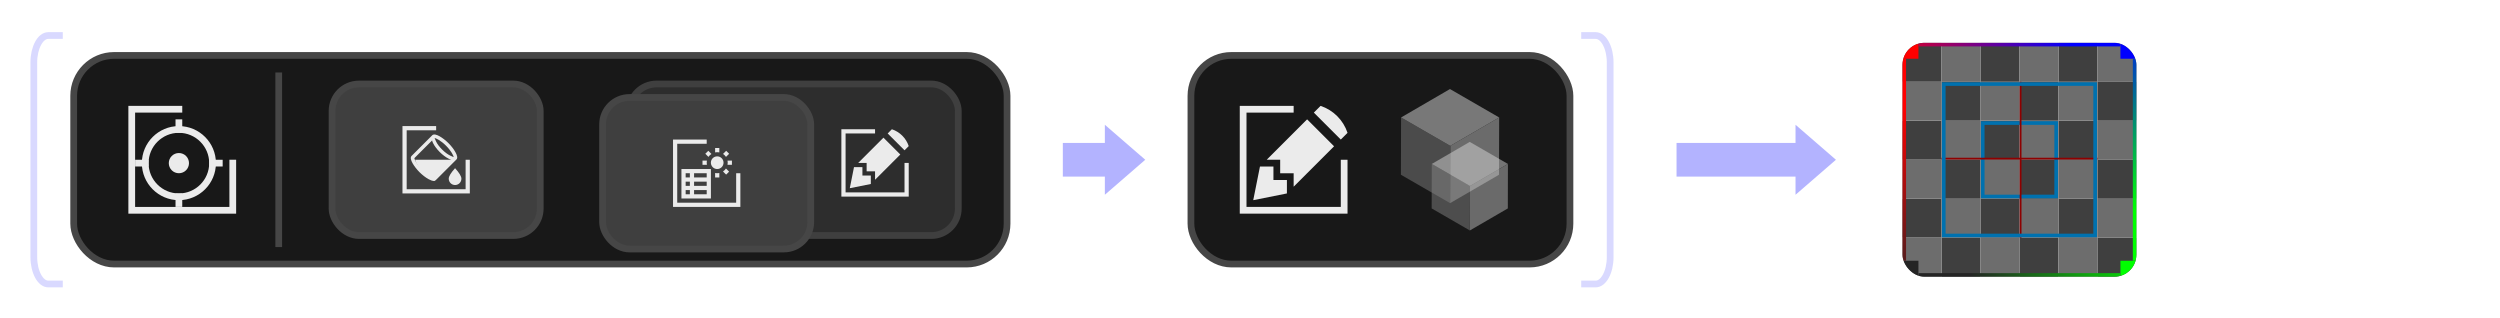 <?xml version="1.0" encoding="UTF-8"?>
<svg id="GatherNearestLights" xmlns="http://www.w3.org/2000/svg" xmlns:xlink="http://www.w3.org/1999/xlink" viewBox="0 0 742.36 94.51">
  <defs>
    <style>
      .cls-1 {
        fill: #b3b3ff;
      }

      .cls-1, .cls-2, .cls-3, .cls-4, .cls-5, .cls-6, .cls-7, .cls-8, .cls-9, .cls-10, .cls-11, .cls-12, .cls-13, .cls-14, .cls-15, .cls-16, .cls-17, .cls-18, .cls-19, .cls-20, .cls-21, .cls-22 {
        stroke-width: 0px;
      }

      .cls-23 {
        opacity: .47;
      }

      .cls-2 {
        fill: #242424;
      }

      .cls-3 {
        fill: #0071af;
      }

      .cls-4 {
        fill: url(#linear-gradient);
      }

      .cls-5 {
        fill: #898989;
      }

      .cls-6 {
        fill: blue;
      }

      .cls-24 {
        opacity: .5;
      }

      .cls-7 {
        fill: #4b4b4b;
      }

      .cls-8 {
        fill: #dcdcdc;
      }

      .cls-9 {
        fill: #8e0000;
      }

      .cls-10, .cls-22 {
        fill: #ebebeb;
      }

      .cls-11, .cls-25, .cls-26 {
        fill: none;
      }

      .cls-25 {
        stroke: #b3b3ff;
      }

      .cls-25, .cls-27, .cls-28, .cls-29, .cls-26 {
        stroke-miterlimit: 10;
        stroke-width: 2px;
      }

      .cls-27 {
        fill: #181818;
      }

      .cls-27, .cls-28, .cls-26 {
        stroke: #464646;
      }

      .cls-30 {
        filter: url(#drop-shadow-6);
      }

      .cls-12, .cls-28 {
        fill: #3f3f3f;
      }

      .cls-13 {
        fill: red;
      }

      .cls-14 {
        fill: #6b6b6b;
      }

      .cls-15 {
        fill: url(#linear-gradient-2);
      }

      .cls-16 {
        fill: url(#linear-gradient-3);
      }

      .cls-17 {
        fill: lime;
      }

      .cls-31 {
        clip-path: url(#clippath);
      }

      .cls-18 {
        fill: #787878;
      }

      .cls-19 {
        fill: #c5c5c5;
      }

      .cls-20 {
        fill: #6d6d6d;
      }

      .cls-29 {
        fill: #2d2d2d;
        stroke: #3f3f3f;
      }

      .cls-21 {
        fill: url(#linear-gradient-4);
      }

      .cls-22 {
        fill-rule: evenodd;
      }
    </style>
    <filter id="drop-shadow-6" filterUnits="userSpaceOnUse">
      <feOffset dx="5" dy="4"/>
      <feGaussianBlur result="blur" stdDeviation="8"/>
      <feFlood flood-color="#000" flood-opacity=".65"/>
      <feComposite in2="blur" operator="in"/>
      <feComposite in="SourceGraphic"/>
    </filter>
    <clipPath id="clippath">
      <rect class="cls-11" x="564.94" y="12.72" width="69.44" height="69.44" rx="6.51" ry="6.51"/>
    </clipPath>
    <linearGradient id="linear-gradient" x1="-3100.68" y1="-1114.32" x2="-3100.13" y2="-1114.32" gradientTransform="translate(-342134.1 -123169.36) rotate(-180) scale(110.54)" gradientUnits="userSpaceOnUse">
      <stop offset="0" stop-color="blue"/>
      <stop offset="1" stop-color="red"/>
    </linearGradient>
    <linearGradient id="linear-gradient-2" x1="-3107.18" y1="-1104.71" x2="-3106.64" y2="-1104.71" gradientTransform="translate(-121487.25 343501.89) rotate(90) scale(110.55)" gradientUnits="userSpaceOnUse">
      <stop offset="0" stop-color="blue"/>
      <stop offset="1" stop-color="lime"/>
    </linearGradient>
    <linearGradient id="linear-gradient-3" x1="-3116.26" y1="-1111.74" x2="-3115.72" y2="-1111.74" gradientTransform="translate(345056.7 122978.49) scale(110.54)" gradientUnits="userSpaceOnUse">
      <stop offset="0" stop-color="#242424"/>
      <stop offset="1" stop-color="lime"/>
    </linearGradient>
    <linearGradient id="linear-gradient-4" x1="-3109.76" y1="-1120.3" x2="-3109.22" y2="-1120.3" gradientTransform="translate(124409.85 -343692.76) rotate(-90) scale(110.55)" gradientUnits="userSpaceOnUse">
      <stop offset="0" stop-color="#242424"/>
      <stop offset="1" stop-color="red"/>
    </linearGradient>
  </defs>
  <polygon class="cls-1" points="545.17 47.44 533.17 37.05 533.17 42.44 497.84 42.44 497.84 52.44 533.17 52.44 533.17 57.83 545.17 47.44"/>
  <g>
    <g class="cls-24">
      <path class="cls-25" d="M18.64,84.33h-4.3c-2.36,0-4.3-3.6-4.3-8V18.55c0-4.4,1.93-8,4.3-8h4.3"/>
    </g>
    <g class="cls-24">
      <path class="cls-25" d="M469.53,10.55h4.3c2.36,0,4.3,3.6,4.3,8v57.78c0,4.4-1.93,8-4.3,8-2.36,0-4.3,0-4.3,0"/>
    </g>
  </g>
  <g>
    <rect class="cls-27" x="21.88" y="16.46" width="277.16" height="61.95" rx="12" ry="12"/>
    <g>
      <path class="cls-10" d="M68.12,61.44v-14h2v16h-32V31.44h16v2h-14v28h28Z"/>
      <path class="cls-22" d="M56.12,48.44c0,1.66-1.34,3-3,3s-3-1.34-3-3,1.34-3,3-3,3,1.34,3,3"/>
      <path class="cls-22" d="M52.12,39.44h2v-4h-2v4Z"/>
      <path class="cls-22" d="M62.12,49.44h4v-2h-4v2Z"/>
      <path class="cls-22" d="M40.12,49.44h4v-2h-4v2Z"/>
      <path class="cls-22" d="M52.12,61.44h2v-4h-2v4Z"/>
      <path class="cls-22" d="M53.12,37.44c-6.07,0-11,4.93-11,11s4.93,11,11,11,11-4.93,11-11-4.93-11-11-11M53.12,39.44c4.96,0,9,4.04,9,9s-4.04,9-9,9-9-4.04-9-9,4.04-9,9-9"/>
    </g>
    <g>
      <rect class="cls-28" x="98.6" y="24.94" width="61.82" height="45" rx="8" ry="8"/>
      <g>
        <g>
          <g>
            <path class="cls-22" d="M131.27,44.4c-.79-.79-1.42-1.63-1.76-2.35-.1-.2-.64-1.41-.71-1.72-.4-.19-.29.85-.54,1.21.09.37.19.69.34.96.4.83,1.1,1.76,1.95,2.62.86.85,1.78,1.55,2.6,1.96.4.19.87.48,1.19.52.17-.02.26-.11.27-.24,0-.09.13-.29.35-.62-.18-.02-1.06-.43-1.36-.58-.7-.35-1.54-.97-2.33-1.76Z"/>
            <path class="cls-22" d="M135.13,54.94c1.04,0,1.88-.84,1.88-1.88,0-.69-.62-1.73-1.88-3.12-1.25,1.39-1.88,2.43-1.88,3.12,0,1.04.84,1.88,1.88,1.88Z"/>
            <path class="cls-22" d="M123.26,47.44h11.25l-5.55,6.25-3.1-1.74-2.26-3.58-.34-.93Z"/>
          </g>
          <path class="cls-10" d="M128.78,53.72c-.38,0-.89-.17-1.52-.52-.88-.48-1.83-1.22-2.69-2.07-1.49-1.49-3.21-3.97-2.36-4.82l6.15-6.15c.85-.85,3.33.87,4.82,2.36h0c.85.85,1.59,1.81,2.07,2.69.58,1.05.67,1.75.29,2.14l-6.16,6.16c-.16.16-.36.23-.62.23ZM123.04,46.97c.04.4.71,1.83,2.28,3.41,1.57,1.57,3.01,2.24,3.4,2.28l6-6c-.04-.4-.71-1.83-2.28-3.4h0c-1.57-1.57-3.01-2.24-3.41-2.28l-6,6Z"/>
        </g>
        <path class="cls-10" d="M138.26,56.19v-8.75h1.25v10h-20v-20h10v1.25h-8.75v17.5h17.5Z"/>
      </g>
    </g>
    <g>
      <rect class="cls-29" x="186.95" y="24.94" width="97.61" height="45" rx="8" ry="8"/>
      <g>
        <path class="cls-10" d="M268.59,57.13v-8.75h1.25v10h-20v-20h10v1.25h-8.75v17.5h17.5Z"/>
        <path class="cls-22" d="M253.59,49.63l-1.25,6.25,6.25-1.25v-2.5h-2.5v-2.5h-2.5Z"/>
        <path class="cls-22" d="M254.84,48.38l7.5-7.5,5,5-7.5,7.5v-2.5h-2.5v-2.5h-2.5Z"/>
        <path class="cls-22" d="M263.59,39.63l5,5,1.25-1.25c-.79-2.36-2.64-4.21-5-5l-1.25,1.25Z"/>
      </g>
      <g class="cls-30">
        <rect class="cls-28" x="173.93" y="24.94" width="61.82" height="45" rx="8" ry="8"/>
        <g>
          <g>
            <path class="cls-10" d="M207.35,47.38v1.31h1.25v-1.31c-.2.04-.41.06-.62.06s-.42-.02-.62-.06Z"/>
            <path class="cls-10" d="M208.6,41.25v-1.31h-1.25v1.31c.2-.04.41-.06.62-.06s.42.02.62.06Z"/>
            <path class="cls-10" d="M204.91,43.69h-1.31v1.25h1.31c-.04-.2-.06-.41-.06-.62s.02-.42.06-.62Z"/>
            <path class="cls-10" d="M211.03,44.94h1.31v-1.25h-1.31c.04.2.06.41.06.62s-.02.42-.06.62Z"/>
            <path class="cls-10" d="M210.58,42.59l.93-.93-.88-.88-.93.93c.35.23.65.53.88.88Z"/>
            <path class="cls-10" d="M206.25,41.71l-.93-.93-.88.88.93.93c.23-.35.53-.65.88-.88Z"/>
            <path class="cls-10" d="M209.69,46.92l.93.93.88-.88-.93-.93c-.23.35-.53.65-.88.88Z"/>
            <circle class="cls-10" cx="207.97" cy="44.31" r="1.88"/>
          </g>
          <polygon class="cls-10" points="196.1 57.44 194.85 57.44 194.85 37.44 204.85 37.44 204.85 38.69 196.1 38.69 196.1 56.19 213.6 56.19 213.6 47.44 214.85 47.44 214.85 57.44 196.1 57.44"/>
          <path class="cls-10" d="M204.85,46.19h-7.5v8.75h8.75v-8.75h-1.25ZM199.85,53.69h-1.25v-1.25h1.25v1.25ZM199.85,51.19h-1.25v-1.25h1.25v1.25ZM199.85,48.69h-1.25v-1.25h1.25v1.25ZM204.85,53.69h-3.75v-1.25h3.75v1.25ZM204.85,51.19h-3.75v-1.25h3.75v1.25ZM204.85,48.69h-3.75v-1.25h3.75v1.25Z"/>
        </g>
      </g>
    </g>
    <line class="cls-26" x1="82.77" y1="21.52" x2="82.77" y2="73.36"/>
  </g>
  <g>
    <rect class="cls-27" x="353.64" y="16.46" width="112.55" height="61.95" rx="12" ry="12"/>
    <g>
      <g>
        <polygon class="cls-14" points="445.17 34.88 445.12 51.89 430.6 60.32 430.65 43.31 445.17 34.88"/>
        <polygon class="cls-7" points="430.65 43.31 430.6 60.32 415.99 51.89 416.04 34.88 430.65 43.31"/>
        <polygon class="cls-18" points="445.17 34.88 430.65 43.31 416.04 34.88 430.56 26.44 445.17 34.88"/>
      </g>
      <g class="cls-23">
        <g>
          <polygon class="cls-19" points="447.77 48.68 447.74 61.89 436.46 68.44 436.51 55.23 447.77 48.68"/>
          <polygon class="cls-5" points="436.51 55.23 436.46 68.44 425.12 61.89 425.16 48.68 436.51 55.23"/>
          <polygon class="cls-8" points="447.77 48.68 436.51 55.23 425.16 48.68 436.43 42.13 447.77 48.68"/>
        </g>
      </g>
    </g>
    <g>
      <path class="cls-10" d="M398.14,61.44v-14h2v16h-32V31.44h16v2h-14v28h28Z"/>
      <path class="cls-22" d="M374.14,49.44l-2,10,10-2v-4h-4v-4h-4Z"/>
      <path class="cls-22" d="M376.14,47.44l12-12,8,8-12,12v-4h-4v-4h-4Z"/>
      <path class="cls-22" d="M390.14,33.44l8,8,2-2c-1.26-3.78-4.22-6.74-8-8l-2,2Z"/>
    </g>
  </g>
  <polygon class="cls-1" points="340.08 47.44 328.08 37.05 328.08 42.44 315.6 42.44 315.6 52.44 328.08 52.44 328.08 57.83 340.08 47.44"/>
  <g class="cls-31">
    <rect class="cls-12" x="564.94" y="12.72" width="11.57" height="11.57"/>
    <rect class="cls-12" x="588.09" y="12.72" width="11.57" height="11.57"/>
    <rect class="cls-12" x="611.24" y="12.72" width="11.57" height="11.57"/>
    <rect class="cls-20" x="576.52" y="12.72" width="11.57" height="11.57"/>
    <rect class="cls-20" x="599.66" y="12.72" width="11.57" height="11.57"/>
    <rect class="cls-20" x="622.81" y="12.72" width="11.57" height="11.57"/>
    <rect class="cls-12" x="564.94" y="35.87" width="11.57" height="11.57"/>
    <rect class="cls-12" x="588.09" y="35.87" width="11.57" height="11.57"/>
    <rect class="cls-12" x="611.24" y="35.87" width="11.57" height="11.57"/>
    <rect class="cls-20" x="576.52" y="35.87" width="11.57" height="11.57"/>
    <rect class="cls-20" x="599.66" y="35.87" width="11.57" height="11.57"/>
    <rect class="cls-20" x="622.81" y="35.87" width="11.57" height="11.57"/>
    <rect class="cls-12" x="564.94" y="59.01" width="11.57" height="11.57"/>
    <rect class="cls-12" x="588.09" y="59.01" width="11.57" height="11.57"/>
    <rect class="cls-12" x="611.24" y="59.01" width="11.57" height="11.57"/>
    <rect class="cls-20" x="576.52" y="59.01" width="11.57" height="11.57"/>
    <rect class="cls-20" x="599.66" y="59.01" width="11.57" height="11.57"/>
    <rect class="cls-20" x="622.81" y="59.01" width="11.57" height="11.57"/>
    <rect class="cls-12" x="622.81" y="24.29" width="11.57" height="11.57"/>
    <rect class="cls-12" x="599.66" y="24.29" width="11.57" height="11.57"/>
    <rect class="cls-12" x="576.52" y="24.29" width="11.57" height="11.57"/>
    <rect class="cls-20" x="611.24" y="24.29" width="11.57" height="11.57"/>
    <rect class="cls-20" x="588.09" y="24.29" width="11.57" height="11.57"/>
    <rect class="cls-20" x="564.94" y="24.29" width="11.57" height="11.57"/>
    <rect class="cls-12" x="622.81" y="47.44" width="11.57" height="11.57"/>
    <rect class="cls-12" x="599.66" y="47.44" width="11.57" height="11.57"/>
    <rect class="cls-12" x="576.52" y="47.44" width="11.57" height="11.57"/>
    <rect class="cls-20" x="611.24" y="47.44" width="11.57" height="11.57"/>
    <rect class="cls-20" x="588.09" y="47.44" width="11.57" height="11.57"/>
    <rect class="cls-20" x="564.94" y="47.44" width="11.57" height="11.57"/>
    <rect class="cls-12" x="622.81" y="70.59" width="11.57" height="11.57"/>
    <rect class="cls-12" x="599.66" y="70.59" width="11.57" height="11.57"/>
    <rect class="cls-12" x="576.52" y="70.59" width="11.57" height="11.57"/>
    <rect class="cls-20" x="611.24" y="70.59" width="11.57" height="11.57"/>
    <rect class="cls-20" x="588.09" y="70.59" width="11.57" height="11.57"/>
    <rect class="cls-20" x="564.94" y="70.59" width="11.57" height="11.57"/>
    <rect class="cls-13" x="564.94" y="12.72" width="4.73" height="4.73"/>
    <rect class="cls-2" x="564.94" y="77.43" width="4.73" height="4.73"/>
    <rect class="cls-17" x="629.65" y="77.43" width="4.73" height="4.73"/>
    <rect class="cls-6" x="629.65" y="12.72" width="4.73" height="4.73"/>
    <rect class="cls-4" x="569.68" y="12.72" width="59.97" height="1.05"/>
    <rect class="cls-15" x="633.33" y="17.45" width="1.05" height="59.97"/>
    <rect class="cls-16" x="569.68" y="81.11" width="59.97" height="1.05"/>
    <rect class="cls-21" x="564.94" y="17.45" width="1.05" height="59.97"/>
    <polygon class="cls-3" points="588.76 36.53 588.76 37.08 610.03 37.08 610.03 57.8 589.3 57.8 589.3 36.53 588.76 36.53 588.76 37.08 588.76 36.53 588.22 36.53 588.22 58.89 611.11 58.89 611.11 35.99 588.22 35.99 588.22 36.53 588.76 36.53"/>
    <polyline class="cls-9" points="576.52 47.38 622.81 47.38 622.81 46.83 576.52 46.83"/>
    <polyline class="cls-9" points="599.73 24.29 599.73 70.59 600.27 70.59 600.27 24.29"/>
    <polygon class="cls-3" points="577.18 24.96 577.18 25.5 621.6 25.5 621.6 69.38 577.73 69.38 577.73 24.96 577.18 24.96 577.18 25.5 577.18 24.96 576.64 24.96 576.64 70.46 622.69 70.46 622.69 24.42 576.64 24.42 576.64 24.96 577.18 24.96"/>
  </g>
</svg>